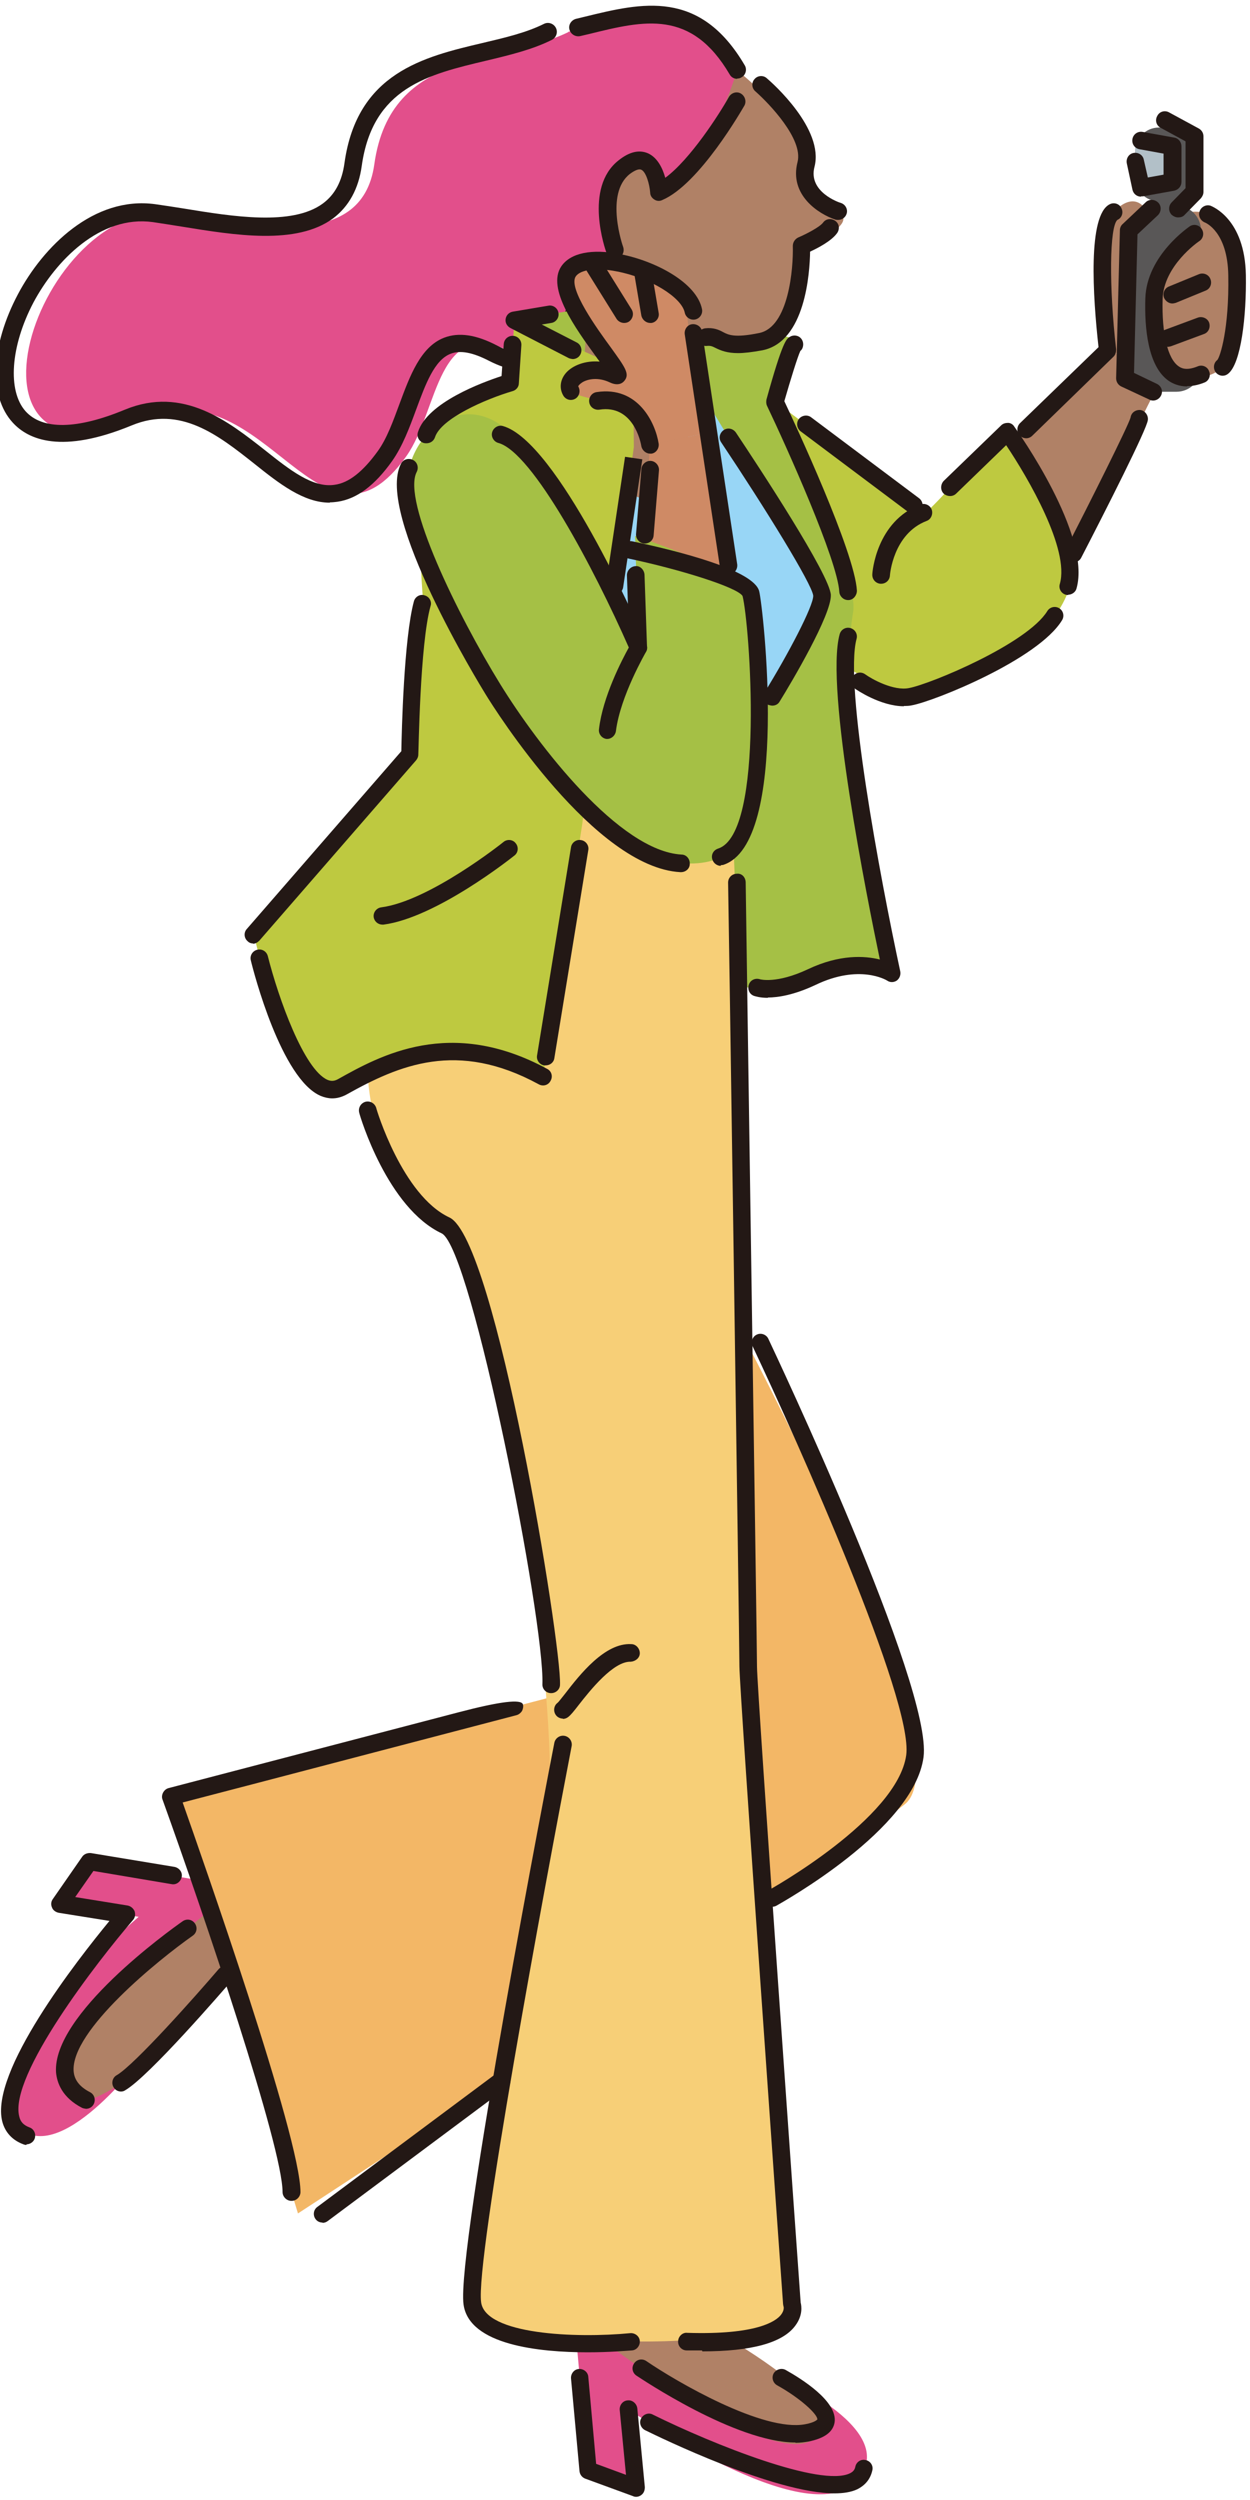 <svg width="100" height="200" viewBox="0 0 100 200" fill="none" xmlns="http://www.w3.org/2000/svg">
<g clip-path="url(#clip0_201_3563)">
<path d="M11.144 164.885C11.144 164.885 4.006 174.386 0.914 169.485C-2.177 164.583 11.094 153.348 11.094 153.348L4.835 152.317L7.173 148.949L19.163 150.96L11.144 164.86V164.885Z" fill="#E24F8B"/>
<path d="M21.098 155.434C21.098 155.434 7.701 171.52 5.137 167.398C2.573 163.276 19.162 150.985 19.162 150.985L21.073 155.434H21.098Z" fill="#B08166"/>
<path d="M54.452 97.547C54.452 97.547 78.18 139.8 72.374 144.349C64.23 150.759 23.837 177.075 23.837 177.075L13.683 143.721L52.517 133.566L42.06 102.876L54.427 97.547H54.452Z" fill="#F3B766"/>
<path d="M77.803 53.461C84.64 50.293 89.667 35.916 93.186 29.884L88.636 27.998L69.081 47.001C69.081 47.001 71.519 56.376 77.828 53.461H77.803Z" fill="#B08166"/>
<path d="M60.962 31.342L73.907 41.044C74.209 41.346 81.372 32.599 81.146 34.761C80.995 36.168 86.6 44.689 85.319 47.655C82.579 54.014 71.871 55.874 71.218 55.472C69.332 54.341 50.732 43.382 50.732 39.687C50.732 35.992 56.664 30.588 60.988 31.342H60.962Z" fill="#BEC940"/>
<path d="M88.636 28.023C88.41 20.86 88.134 17.969 89.114 16.939C92.206 13.696 93.739 20.91 89.365 22.318C89.365 22.318 93.01 15.783 96.629 17.115C100.274 18.447 99.922 24.178 98.313 28.526C97.333 31.216 93.186 29.883 93.186 29.883L88.636 27.998V28.023Z" fill="#B08166"/>
<path d="M49.274 21.338C47.439 24.429 46.685 31.166 41.156 28.275C34.897 25.008 35.148 32.774 32.509 36.494C25.748 46.02 21.248 29.607 11.973 33.403C-5.194 40.466 3 15.531 14.009 17.04C19.841 17.844 28.94 20.383 29.945 13.144C31.252 3.768 40.251 5.176 45.529 2.537L49.274 21.338Z" fill="#E24F8B"/>
<path d="M26.376 40.214C24.29 40.214 22.355 38.706 20.344 37.097C17.453 34.81 14.437 32.422 10.541 34.031C4.936 36.343 2.272 35.187 1.015 33.805C-0.921 31.693 -0.745 27.647 1.442 23.524C3.428 19.779 7.475 15.657 12.426 16.336C13.155 16.436 13.934 16.562 14.739 16.688C18.584 17.316 23.36 18.095 25.823 16.285C26.778 15.582 27.357 14.526 27.558 13.043C28.563 5.829 33.892 4.547 38.592 3.441C40.402 3.014 42.111 2.612 43.519 1.908C43.87 1.732 44.298 1.883 44.474 2.235C44.65 2.587 44.499 3.014 44.147 3.19C42.589 3.969 40.804 4.397 38.919 4.849C34.244 5.955 29.82 7.011 28.94 13.269C28.689 15.104 27.91 16.512 26.653 17.467C23.712 19.628 18.811 18.824 14.487 18.12C13.683 17.995 12.929 17.869 12.225 17.768C8.002 17.19 4.458 20.86 2.674 24.203C0.839 27.697 0.587 31.266 2.045 32.9C3.403 34.408 6.167 34.358 9.988 32.774C14.663 30.839 18.283 33.729 21.198 36.017C23.159 37.575 25.019 39.058 26.778 38.782C27.91 38.631 29.041 37.726 30.222 36.092C30.951 35.087 31.454 33.679 31.956 32.322C32.786 30.085 33.64 27.747 35.526 27.018C36.707 26.566 38.089 26.767 39.773 27.647C40.955 28.275 41.91 28.426 42.689 28.124C44.147 27.596 44.976 25.56 45.781 23.575C46.183 22.62 46.535 21.715 46.987 20.961C47.188 20.634 47.616 20.508 47.942 20.709C48.269 20.91 48.395 21.338 48.194 21.664C47.791 22.318 47.44 23.198 47.088 24.103C46.208 26.264 45.228 28.702 43.192 29.431C42.035 29.858 40.678 29.657 39.145 28.878C37.838 28.2 36.833 27.998 36.053 28.3C34.746 28.803 34.042 30.738 33.288 32.774C32.761 34.207 32.208 35.69 31.378 36.871C29.971 38.857 28.538 39.913 27.005 40.139C26.803 40.164 26.602 40.189 26.401 40.189L26.376 40.214Z" fill="#231815"/>
<path d="M41.13 25.611L51.411 23.901L63.425 27.068L62.018 32.171C62.018 32.171 68.779 45.844 68.251 48.961C66.668 58.337 71.368 77.892 71.368 77.892C65.939 74.297 62.52 83.371 53.874 76.132L57.192 38.279L43.016 33.654L41.156 25.611H41.13Z" fill="#A5C045"/>
<path d="M46.434 31.04C47.264 26.289 46.862 21.162 45.328 18.195C42.136 12.062 50.808 -1.008 58.977 5.628C67.146 12.264 62.546 15.506 66.14 16.537C69.71 17.567 65.085 19.402 64.155 19.678C63.225 19.955 64.859 28.752 58.776 27.294C52.517 25.786 52.14 30.21 51.989 32.095C51.838 33.98 46.459 31.065 46.459 31.065L46.434 31.04Z" fill="#B08166"/>
<path d="M45.529 2.537C54.653 -2.038 58.977 5.603 58.977 5.603C58.977 5.603 56.664 13.546 52.693 15.33C52.693 15.33 51.687 10.856 49.098 14.199C47.087 16.788 49.878 20.307 49.249 21.338C49.249 21.338 47.942 23.349 46.66 23.147C41.105 22.343 41.658 14.199 45.479 2.537H45.529Z" fill="#E24F8B"/>
<path d="M61.44 189.743C61.44 189.743 72.449 194.243 68.503 198.491C64.557 202.738 50.305 192.76 50.305 192.76L50.908 199.069L47.062 197.661L45.956 185.546L61.44 189.769V189.743Z" fill="#E24F8B"/>
<path d="M49.752 182.53C49.752 182.53 68.704 191.402 65.361 194.921C62.018 198.44 45.932 185.495 45.932 185.495L49.752 182.504V182.53Z" fill="#B08166"/>
<path d="M48.596 29.607C48.596 29.607 40.15 27.32 38.064 36.997C36.858 42.552 39.748 57.256 38.491 63.741C38.491 63.741 55.734 71.508 58.625 65.802C58.851 65.35 62.747 41.169 58.876 36.017C55.005 30.864 53.623 30.16 48.596 29.607Z" fill="#B08166"/>
<path d="M61.767 40.767C61.767 40.767 57.444 33.604 56.966 32.824C56.488 32.045 53.95 30.286 53.547 30.638C53.145 30.989 56.539 38.228 56.539 38.228C56.539 38.228 52.567 40.541 52.567 40.415C52.567 40.289 47.088 38.304 47.088 38.304C47.088 38.304 45.906 29.934 45.002 29.481C44.097 29.029 41.231 30.336 41.759 30.663C44.072 32.171 42.764 40.641 42.764 40.641L36.983 45.618L38.542 55.019L59.706 57.985C59.706 57.985 66.97 50.52 65.713 47.629C64.456 44.713 61.717 40.767 61.717 40.767H61.767Z" fill="#98D6F6"/>
<path d="M37.763 184.239C37.612 180.469 44.122 147.768 43.996 141.459C43.82 130.349 39.949 101.971 33.967 96.215C25.672 88.248 29.92 74.222 36.757 70.351C37.184 70.1 38.466 63.741 38.466 63.741C50.129 66.832 58.6 65.802 58.6 65.802L59.077 77.314C59.077 77.314 59.781 123.11 60.56 140.328C60.761 144.525 62.496 177.729 63.3 184.264C63.853 188.637 37.913 188.034 37.737 184.264L37.763 184.239Z" fill="#F7CF77"/>
<path d="M35.148 34.157C36.883 32.02 40.804 30.588 40.804 30.588L41.156 25.611L50.657 29.884L50.707 35.766L46.56 66.053L43.443 86.111C43.443 86.111 34.067 81.336 29.015 86.564C23.963 91.767 20.318 74.775 20.318 74.775L32.861 60.348L33.866 48.283C33.866 48.283 32.785 37.098 35.198 34.157H35.148Z" fill="#BEC940"/>
<path d="M52.014 35.589C50.657 31.794 46.384 32.07 45.68 31.291C44.675 30.21 48.068 29.532 49.074 29.934C49.074 29.934 42.991 23.198 45.504 21.69C47.993 20.181 54.503 20.91 54.88 24.379C55.282 28.225 56.086 34.735 56.086 34.735L52.039 35.589H52.014Z" fill="#CF8A65"/>
<path d="M56.061 34.76C56.061 34.76 61.49 60.85 57.444 62.157C53.422 63.464 44.65 56.602 44.65 56.602L41.834 47.051L51.059 51.827L51.989 35.59L56.036 34.735L56.061 34.76Z" fill="#CF8A65"/>
<path d="M42.589 37.072L51.084 51.827L50.808 42.879C50.808 42.879 58.675 45.518 59.831 46.976C61.641 49.263 60.636 63.188 60.611 63.741C60.334 71.005 50.205 72.412 41.181 57.985C37.184 51.6 33.087 43.608 32.585 39.963C31.805 34.383 38.466 29.381 42.614 37.097L42.589 37.072Z" fill="#A5C045"/>
<path d="M93.663 10.203H92.708C91.667 10.203 90.823 11.047 90.823 12.088V14.224C90.823 15.265 91.667 16.109 92.708 16.109H93.663C94.705 16.109 95.549 15.265 95.549 14.224V12.088C95.549 11.047 94.705 10.203 93.663 10.203Z" fill="#595757"/>
<path d="M93.337 11.258H91.276C91.026 11.258 90.823 11.461 90.823 11.711V14.576C90.823 14.826 91.026 15.029 91.276 15.029H93.337C93.587 15.029 93.789 14.826 93.789 14.576V11.711C93.789 11.461 93.587 11.258 93.337 11.258Z" fill="#B2C0C8"/>
<path d="M94.115 16.461H92.255C91.173 16.461 90.295 17.339 90.295 18.422V29.381C90.295 30.464 91.173 31.341 92.255 31.341H94.115C95.198 31.341 96.076 30.464 96.076 29.381V18.422C96.076 17.339 95.198 16.461 94.115 16.461Z" fill="#595757"/>
<path d="M94.216 16.009H92.13V16.713H94.216V16.009Z" fill="#595757"/>
<path d="M96.805 18.523C95.196 18.397 92.281 20.232 92.306 23.173C92.306 26.113 92.633 31.593 96.076 29.984C99.52 28.376 96.805 18.523 96.805 18.523Z" fill="#B08166"/>
<path d="M58.977 6.307C58.725 6.307 58.499 6.181 58.373 5.955C55.307 0.727 51.537 1.632 47.163 2.713L46.409 2.889C46.032 2.964 45.655 2.738 45.554 2.361C45.454 1.984 45.705 1.607 46.082 1.506L46.811 1.33C51.336 0.224 55.986 -0.907 59.58 5.226C59.781 5.553 59.655 6.005 59.329 6.181C59.228 6.257 59.102 6.282 58.977 6.282V6.307Z" fill="#231815"/>
<path d="M49.174 20.684C48.897 20.684 48.621 20.508 48.52 20.232C48.445 20.03 46.66 15.028 49.501 12.817C50.355 12.138 51.134 11.962 51.838 12.264C52.617 12.616 53.02 13.495 53.221 14.224C55.206 12.766 57.519 9.172 58.323 7.739C58.524 7.413 58.951 7.287 59.278 7.488C59.605 7.689 59.731 8.116 59.555 8.443C59.404 8.694 55.96 14.752 52.969 16.009C52.768 16.109 52.517 16.084 52.341 15.959C52.14 15.833 52.014 15.632 52.014 15.405C51.964 14.752 51.687 13.722 51.285 13.571C51.109 13.495 50.782 13.621 50.38 13.923C48.37 15.506 49.827 19.704 49.852 19.754C49.978 20.131 49.802 20.533 49.425 20.659C49.35 20.684 49.274 20.709 49.174 20.709V20.684Z" fill="#231815"/>
<path d="M67.045 17.592C67.045 17.592 66.894 17.592 66.819 17.567C65.487 17.115 63.124 15.607 63.802 12.967C64.28 11.133 61.515 8.267 60.434 7.312C60.133 7.061 60.108 6.608 60.359 6.332C60.61 6.03 61.063 6.005 61.339 6.256C61.817 6.659 65.939 10.328 65.16 13.345C64.632 15.355 67.145 16.21 67.271 16.235C67.648 16.361 67.849 16.763 67.724 17.115C67.623 17.416 67.347 17.592 67.045 17.592Z" fill="#231815"/>
<path d="M59.052 28.25C58.172 28.25 57.669 28.049 57.217 27.823C56.966 27.697 56.84 27.647 56.563 27.672C56.161 27.722 55.835 27.421 55.784 27.044C55.734 26.666 56.036 26.315 56.413 26.264C57.091 26.189 57.519 26.39 57.845 26.566C58.273 26.792 58.775 27.044 60.736 26.641C63.099 26.164 63.476 21.463 63.425 19.679C63.425 19.377 63.601 19.126 63.853 19C64.506 18.724 65.562 18.171 65.838 17.819C66.065 17.492 66.492 17.442 66.819 17.668C67.145 17.894 67.196 18.322 66.969 18.648C66.517 19.277 65.461 19.83 64.808 20.131C64.783 21.815 64.431 27.345 60.987 28.024C60.158 28.175 59.529 28.25 59.027 28.25H59.052Z" fill="#231815"/>
<path d="M52.014 36.293C51.687 36.293 51.386 36.042 51.31 35.715C51.26 35.363 50.657 32.347 47.942 32.774C47.565 32.825 47.188 32.573 47.138 32.171C47.087 31.794 47.339 31.417 47.741 31.367C51.059 30.864 52.441 33.855 52.693 35.489C52.743 35.866 52.492 36.243 52.114 36.293C52.064 36.293 52.039 36.293 52.014 36.293Z" fill="#231815"/>
<path d="M45.655 31.995C45.429 31.995 45.203 31.869 45.077 31.668C44.725 31.09 44.8 30.386 45.278 29.833C45.806 29.23 46.836 28.828 47.967 28.928C47.892 28.803 47.791 28.702 47.716 28.577C46.032 26.264 43.719 23.072 44.901 21.312C45.63 20.232 47.339 19.88 49.626 20.332C52.467 20.885 55.734 22.619 56.161 24.731C56.237 25.108 55.986 25.485 55.608 25.56C55.231 25.636 54.855 25.384 54.779 25.007C54.528 23.776 51.989 22.217 49.35 21.715C47.716 21.388 46.434 21.564 46.057 22.117C45.429 23.072 47.817 26.365 48.847 27.772C50.003 29.381 50.406 29.909 49.953 30.462C49.777 30.688 49.4 30.889 48.772 30.587C47.867 30.16 47.037 30.311 46.585 30.587C46.359 30.738 46.258 30.864 46.258 30.914C46.459 31.241 46.359 31.693 46.032 31.894C45.906 31.97 45.781 31.995 45.655 31.995Z" fill="#231815"/>
<path d="M58.298 45.97C57.946 45.97 57.644 45.719 57.594 45.367L54.779 26.742C54.729 26.365 54.98 25.988 55.357 25.938C55.734 25.887 56.111 26.139 56.161 26.516L58.976 45.141C59.027 45.518 58.775 45.895 58.398 45.945C58.373 45.945 58.323 45.945 58.298 45.945V45.97Z" fill="#231815"/>
<path d="M51.587 43.482C51.587 43.482 51.562 43.482 51.537 43.482C51.16 43.456 50.858 43.105 50.883 42.728L51.311 37.525C51.336 37.148 51.688 36.846 52.065 36.871C52.442 36.896 52.743 37.248 52.718 37.625L52.291 42.828C52.266 43.205 51.964 43.482 51.587 43.482Z" fill="#231815"/>
<path d="M45.831 28.727C45.831 28.727 45.605 28.702 45.504 28.652L40.829 26.239C40.553 26.088 40.402 25.812 40.452 25.51C40.502 25.208 40.728 24.982 41.03 24.932L43.87 24.454C44.247 24.379 44.624 24.655 44.675 25.032C44.75 25.41 44.474 25.787 44.097 25.837L43.343 25.962L46.133 27.395C46.484 27.571 46.61 27.998 46.434 28.35C46.309 28.602 46.057 28.727 45.806 28.727H45.831Z" fill="#231815"/>
<path d="M34.118 35.463C34.118 35.463 33.967 35.463 33.892 35.438C33.515 35.313 33.314 34.936 33.439 34.559C34.193 32.196 38.592 30.587 40.125 30.084L40.301 27.521C40.326 27.144 40.653 26.842 41.055 26.867C41.432 26.892 41.734 27.219 41.709 27.621L41.508 30.663C41.508 30.964 41.282 31.216 41.005 31.291C38.868 31.919 35.274 33.478 34.797 34.986C34.696 35.288 34.419 35.463 34.118 35.463Z" fill="#231815"/>
<path d="M67.85 48.006C67.472 48.006 67.171 47.705 67.146 47.353C66.995 44.789 62.923 35.74 61.365 32.473C61.289 32.322 61.289 32.146 61.314 31.97C62.621 27.244 62.923 27.094 63.2 26.943C63.35 26.842 63.577 26.817 63.752 26.867C64.129 26.968 64.331 27.37 64.23 27.747C64.205 27.873 64.129 27.998 64.029 28.074C63.803 28.552 63.225 30.437 62.747 32.096C63.577 33.855 68.377 44.135 68.553 47.252C68.553 47.629 68.277 47.981 67.9 48.006C67.9 48.006 67.875 48.006 67.85 48.006Z" fill="#231815"/>
<path d="M61.767 56.452C61.767 56.452 61.515 56.427 61.39 56.351C61.063 56.15 60.962 55.723 61.163 55.396C63.074 52.304 65.085 48.459 65.059 47.654C64.959 46.724 61.239 40.692 57.695 35.388C57.468 35.062 57.569 34.634 57.896 34.408C58.223 34.182 58.65 34.282 58.876 34.609C60.636 37.248 66.417 46.021 66.467 47.604C66.517 49.188 63.35 54.541 62.37 56.125C62.244 56.351 62.018 56.452 61.767 56.452Z" fill="#231815"/>
<path d="M49.174 47.604C49.174 47.604 49.099 47.604 49.074 47.604C48.697 47.554 48.42 47.202 48.47 46.8C48.571 46.146 50.004 36.544 50.004 36.544L51.386 36.745C51.386 36.745 49.953 46.322 49.853 46.975C49.802 47.327 49.501 47.579 49.149 47.579L49.174 47.604Z" fill="#231815"/>
<path d="M57.67 69.27C57.368 69.27 57.092 69.069 56.991 68.768C56.865 68.391 57.066 68.014 57.444 67.888C61.239 66.682 59.957 49.791 59.404 47.679C58.977 46.976 54.352 45.543 50.305 44.688C49.928 44.613 49.677 44.236 49.752 43.859C49.828 43.482 50.205 43.23 50.582 43.306C54.176 44.06 60.309 45.593 60.736 47.302C61.038 48.459 63.225 67.486 57.846 69.195C57.77 69.195 57.695 69.22 57.645 69.22L57.67 69.27Z" fill="#231815"/>
<path d="M54.477 69.773C54.477 69.773 54.452 69.773 54.427 69.773C47.59 69.396 39.673 56.904 38.818 55.496C38.466 54.918 29.97 41.094 32.082 37.097C32.258 36.745 32.685 36.62 33.037 36.796C33.389 36.972 33.514 37.399 33.339 37.751C32.132 40.038 36.631 49.238 40.025 54.742C43.066 59.669 49.551 68.089 54.528 68.366C54.905 68.366 55.206 68.717 55.181 69.12C55.181 69.497 54.854 69.773 54.477 69.773Z" fill="#231815"/>
<path d="M48.596 59.116C48.596 59.116 48.545 59.116 48.52 59.116C48.143 59.065 47.867 58.714 47.917 58.337C48.219 55.722 49.777 52.757 50.305 51.801C47.54 45.517 42.614 36.192 39.874 35.438C39.497 35.338 39.27 34.936 39.371 34.584C39.472 34.207 39.874 33.98 40.226 34.081C44.549 35.288 51.009 49.891 51.712 51.55C51.813 51.751 51.788 52.002 51.662 52.178C51.662 52.203 49.626 55.672 49.274 58.487C49.224 58.839 48.922 59.116 48.571 59.116H48.596Z" fill="#231815"/>
<path d="M51.059 52.53C50.682 52.53 50.38 52.229 50.355 51.852L50.154 46.02C50.154 45.643 50.455 45.317 50.833 45.291C51.209 45.241 51.536 45.593 51.561 45.97L51.763 51.801C51.763 52.178 51.461 52.505 51.084 52.53H51.059Z" fill="#231815"/>
<path d="M70.489 46.7C70.489 46.7 70.464 46.7 70.439 46.7C70.062 46.675 69.76 46.348 69.785 45.946C69.785 45.77 70.112 41.698 73.631 40.366C73.983 40.215 74.41 40.416 74.536 40.768C74.661 41.12 74.486 41.547 74.134 41.673C71.444 42.703 71.193 45.996 71.193 46.046C71.168 46.423 70.866 46.7 70.489 46.7Z" fill="#231815"/>
<path d="M73.128 41.144C72.977 41.144 72.826 41.094 72.7 40.994L64.054 34.509C63.752 34.282 63.677 33.83 63.903 33.528C64.129 33.227 64.582 33.151 64.883 33.378L73.53 39.862C73.831 40.089 73.907 40.541 73.681 40.843C73.555 41.019 73.329 41.119 73.128 41.119V41.144Z" fill="#231815"/>
<path d="M85.469 47.604C85.469 47.604 85.343 47.604 85.268 47.579C84.891 47.478 84.664 47.076 84.79 46.699C85.569 43.934 82.277 38.279 80.492 35.615L76.496 39.486C76.219 39.762 75.766 39.737 75.49 39.486C75.214 39.209 75.239 38.757 75.49 38.48L80.09 34.031C80.241 33.88 80.442 33.83 80.643 33.83C80.844 33.83 81.045 33.956 81.145 34.132C81.397 34.484 87.329 42.803 86.122 47.076C86.047 47.378 85.745 47.579 85.444 47.579L85.469 47.604Z" fill="#231815"/>
<path d="M72.323 56.502C70.438 56.502 68.503 55.17 68.402 55.094C68.075 54.868 68 54.441 68.226 54.114C68.452 53.787 68.88 53.712 69.207 53.938C69.76 54.34 71.494 55.295 72.725 55.044C74.46 54.717 82.176 51.5 83.785 48.886C83.986 48.559 84.413 48.459 84.74 48.66C85.067 48.861 85.167 49.288 84.966 49.615C83.056 52.757 74.736 56.1 72.952 56.426C72.725 56.477 72.524 56.477 72.298 56.477L72.323 56.502Z" fill="#231815"/>
<path d="M82.101 35.062C81.925 35.062 81.724 34.986 81.599 34.861C81.322 34.584 81.322 34.132 81.599 33.855L87.882 27.772C87.43 23.726 87.003 17.191 88.787 16.336C89.139 16.16 89.566 16.311 89.717 16.663C89.893 17.015 89.742 17.442 89.39 17.593C88.762 18.146 88.712 22.896 89.29 27.948C89.29 28.175 89.24 28.376 89.089 28.526L82.579 34.861C82.453 34.986 82.277 35.062 82.101 35.062Z" fill="#231815"/>
<path d="M94.97 30.914C94.317 30.914 93.814 30.688 93.487 30.462C91.828 29.305 91.552 26.239 91.627 23.876C91.728 20.408 95.171 18.12 95.197 18.095C95.523 17.894 95.951 17.995 96.152 18.346C96.353 18.673 96.252 19.101 95.925 19.302C95.85 19.352 93.085 21.262 93.01 23.927C92.934 26.691 93.412 28.702 94.292 29.305C94.442 29.406 94.845 29.708 95.825 29.305C96.177 29.155 96.604 29.331 96.73 29.708C96.881 30.059 96.705 30.487 96.328 30.613C95.825 30.814 95.372 30.889 94.97 30.889V30.914Z" fill="#231815"/>
<path d="M49.928 25.837C49.702 25.837 49.45 25.711 49.325 25.51L46.962 21.715C46.761 21.388 46.861 20.961 47.188 20.734C47.515 20.533 47.942 20.634 48.168 20.961L50.531 24.756C50.732 25.083 50.632 25.51 50.305 25.736C50.179 25.812 50.054 25.837 49.928 25.837Z" fill="#231815"/>
<path d="M52.014 25.837C51.687 25.837 51.386 25.585 51.31 25.259L50.782 22.142C50.707 21.765 50.983 21.388 51.361 21.338C51.738 21.262 52.115 21.539 52.165 21.916L52.693 25.032C52.768 25.41 52.492 25.787 52.115 25.837C52.064 25.837 52.039 25.837 51.989 25.837H52.014Z" fill="#231815"/>
<path d="M93.789 24.279C93.513 24.279 93.261 24.103 93.135 23.851C92.985 23.5 93.135 23.072 93.513 22.921L95.9 21.941C96.252 21.79 96.68 21.941 96.83 22.318C96.981 22.67 96.83 23.097 96.453 23.248L94.065 24.228C94.065 24.228 93.889 24.279 93.789 24.279Z" fill="#231815"/>
<path d="M93.437 27.747C93.161 27.747 92.884 27.571 92.784 27.295C92.658 26.918 92.834 26.516 93.186 26.39L95.825 25.41C96.177 25.284 96.604 25.46 96.73 25.812C96.856 26.189 96.68 26.591 96.328 26.717L93.689 27.697C93.689 27.697 93.513 27.747 93.437 27.747Z" fill="#231815"/>
<path d="M97.81 30.06C97.609 30.06 97.383 29.959 97.257 29.783C97.031 29.482 97.081 29.029 97.383 28.803C97.609 28.552 98.338 26.314 98.263 22.041C98.213 18.548 96.453 17.819 96.378 17.794C96.026 17.643 95.825 17.241 95.975 16.889C96.101 16.537 96.503 16.336 96.855 16.461C96.956 16.512 99.595 17.492 99.67 22.016C99.721 25.259 99.293 29.104 98.238 29.909C98.112 30.009 97.961 30.06 97.81 30.06Z" fill="#231815"/>
<path d="M91.275 15.733C90.949 15.733 90.672 15.507 90.597 15.18L90.144 13.068C90.069 12.691 90.295 12.314 90.672 12.239C91.049 12.164 91.426 12.39 91.502 12.767L91.828 14.2L93.085 13.973V12.289L91.15 11.937C90.773 11.862 90.521 11.51 90.597 11.108C90.672 10.731 91.024 10.479 91.426 10.555L93.94 11.007C94.266 11.058 94.518 11.359 94.518 11.711V14.551C94.518 14.903 94.266 15.18 93.94 15.255L91.426 15.708C91.426 15.708 91.351 15.708 91.301 15.708L91.275 15.733Z" fill="#231815"/>
<path d="M94.241 17.392C94.065 17.392 93.889 17.316 93.739 17.19C93.462 16.914 93.462 16.462 93.739 16.185L94.844 15.054V11.309L92.859 10.228C92.507 10.052 92.381 9.625 92.582 9.273C92.758 8.921 93.186 8.795 93.537 8.996L95.9 10.278C96.126 10.404 96.277 10.63 96.277 10.907V15.356C96.277 15.531 96.202 15.707 96.076 15.858L94.769 17.19C94.643 17.341 94.442 17.392 94.266 17.392H94.241Z" fill="#231815"/>
<path d="M92.255 32.045C92.255 32.045 92.054 32.045 91.954 31.97L89.692 30.914C89.44 30.788 89.29 30.537 89.29 30.261L89.591 18.422C89.591 18.246 89.667 18.045 89.817 17.919L91.652 16.185C91.929 15.909 92.381 15.934 92.658 16.21C92.934 16.487 92.909 16.939 92.632 17.215L90.999 18.749L90.722 29.833L92.557 30.713C92.909 30.889 93.06 31.291 92.884 31.643C92.758 31.895 92.507 32.045 92.255 32.045Z" fill="#231815"/>
<path d="M85.871 45.015C85.871 45.015 85.645 45.015 85.544 44.94C85.192 44.764 85.067 44.337 85.243 43.985C87.153 40.265 90.245 34.107 90.445 33.403C90.496 33.026 90.823 32.774 91.225 32.8C91.602 32.85 91.878 33.227 91.828 33.604C91.753 34.333 88.46 40.818 86.499 44.613C86.374 44.864 86.122 44.99 85.871 44.99V45.015Z" fill="#231815"/>
<path d="M61.44 79.827C60.786 79.827 60.434 79.702 60.334 79.676C59.957 79.551 59.781 79.149 59.906 78.772C60.032 78.394 60.434 78.219 60.811 78.344C60.811 78.344 62.118 78.721 64.632 77.54C67.171 76.334 69.181 76.459 70.388 76.761C69.382 71.935 65.989 55.044 67.171 50.746C67.271 50.369 67.648 50.143 68.025 50.243C68.402 50.344 68.628 50.721 68.528 51.098C67.522 54.767 70.388 70.125 72.022 77.716C72.072 77.992 71.971 78.269 71.745 78.445C71.519 78.596 71.217 78.621 70.966 78.445C70.891 78.394 68.729 77.113 65.235 78.797C63.526 79.601 62.244 79.802 61.415 79.802L61.44 79.827Z" fill="#231815"/>
<path d="M20.268 75.479C20.092 75.479 19.941 75.429 19.816 75.303C19.514 75.052 19.489 74.599 19.74 74.323L32.107 60.096C32.132 58.588 32.308 51.073 33.112 48.107C33.213 47.73 33.615 47.504 33.967 47.629C34.344 47.73 34.57 48.132 34.444 48.484C33.59 51.525 33.489 60.272 33.464 60.373C33.464 60.549 33.389 60.699 33.288 60.825L20.746 75.253C20.595 75.403 20.419 75.504 20.218 75.504L20.268 75.479Z" fill="#231815"/>
<path d="M26.577 87.871C26.276 87.871 25.949 87.796 25.647 87.67C22.506 86.313 20.294 77.792 20.067 76.837C19.967 76.46 20.193 76.083 20.57 75.982C20.947 75.882 21.324 76.108 21.425 76.485C22.279 79.878 24.315 85.559 26.2 86.388C26.502 86.514 26.753 86.489 27.03 86.338C30.398 84.453 36.028 81.311 43.77 85.509C44.122 85.685 44.248 86.112 44.046 86.464C43.87 86.816 43.443 86.941 43.091 86.74C36.581 83.196 31.931 85.207 27.709 87.57C27.331 87.771 26.954 87.871 26.577 87.871Z" fill="#231815"/>
<path d="M43.669 85.231C43.669 85.231 43.594 85.231 43.544 85.231C43.167 85.181 42.89 84.804 42.966 84.427L45.68 67.787C45.73 67.41 46.108 67.134 46.484 67.209C46.861 67.26 47.138 67.636 47.063 68.014L44.348 84.653C44.298 85.005 43.996 85.231 43.644 85.231H43.669Z" fill="#231815"/>
<path d="M30.599 73.971C30.247 73.971 29.945 73.719 29.895 73.368C29.845 72.99 30.121 72.638 30.498 72.588C34.344 72.086 40.226 67.41 40.276 67.36C40.578 67.109 41.03 67.159 41.256 67.461C41.508 67.762 41.457 68.215 41.156 68.441C40.904 68.642 34.897 73.418 30.674 73.971C30.649 73.971 30.624 73.971 30.574 73.971H30.599Z" fill="#231815"/>
<path d="M56.162 188.034C55.76 188.034 55.357 188.034 54.93 188.034C54.553 188.034 54.226 187.707 54.251 187.305C54.251 186.928 54.603 186.576 54.98 186.627C60.56 186.803 62.068 185.697 62.471 185.194C62.772 184.817 62.697 184.515 62.672 184.49C62.672 184.44 62.647 184.364 62.647 184.339C62.496 182.329 59.153 135.125 59.153 133.315C59.153 131.505 58.273 71.206 58.248 70.603C58.248 70.226 58.55 69.899 58.952 69.899C59.354 69.849 59.655 70.201 59.655 70.603C59.681 73.091 60.56 131.53 60.56 133.34C60.56 135.15 63.903 182.127 64.054 184.214C64.129 184.49 64.23 185.244 63.627 186.049C62.621 187.431 60.108 188.11 56.187 188.11L56.162 188.034Z" fill="#231815"/>
<path d="M47.012 188.185C43.141 188.185 37.536 187.607 37.084 184.365C36.48 180.092 44.021 141.082 44.348 139.423C44.423 139.046 44.8 138.794 45.177 138.87C45.554 138.945 45.806 139.322 45.73 139.699C43.569 150.935 38.014 180.846 38.491 184.189C38.843 186.752 46.007 187.079 50.431 186.652C50.807 186.627 51.159 186.903 51.184 187.28C51.21 187.657 50.933 188.009 50.556 188.034C50.154 188.059 48.772 188.185 47.037 188.185H47.012Z" fill="#231815"/>
<path d="M44.097 135.451C44.097 135.451 44.097 135.451 44.072 135.451C43.695 135.451 43.368 135.125 43.393 134.722C43.569 129.695 37.763 99.986 35.35 98.678C31.001 96.642 28.814 89.353 28.739 89.027C28.639 88.65 28.84 88.272 29.217 88.147C29.594 88.046 29.971 88.247 30.096 88.624C30.096 88.7 32.183 95.637 35.953 97.397C39.673 99.131 44.926 131.53 44.801 134.773C44.801 135.15 44.474 135.451 44.097 135.451Z" fill="#231815"/>
<path d="M45.027 137.487C44.825 137.487 44.599 137.387 44.474 137.211C44.247 136.909 44.298 136.457 44.599 136.231C44.7 136.155 44.976 135.778 45.203 135.502C46.384 133.968 48.395 131.405 50.506 131.53C50.883 131.53 51.185 131.882 51.185 132.259C51.185 132.636 50.833 132.913 50.456 132.938C49.073 132.888 47.213 135.225 46.309 136.381C45.881 136.934 45.655 137.211 45.454 137.362C45.328 137.462 45.177 137.513 45.027 137.513V137.487Z" fill="#231815"/>
<path d="M61.767 152.594C61.515 152.594 61.289 152.468 61.138 152.217C60.962 151.865 61.088 151.437 61.415 151.261C61.515 151.211 71.796 145.505 72.499 140.403C73.077 136.055 63.828 115.343 60.208 107.702C60.032 107.35 60.208 106.923 60.535 106.772C60.887 106.596 61.314 106.772 61.465 107.099C61.993 108.23 74.636 134.949 73.882 140.579C73.103 146.36 62.521 152.217 62.093 152.468C61.993 152.518 61.867 152.543 61.767 152.543V152.594Z" fill="#231815"/>
<path d="M23.309 176.07C22.932 176.07 22.605 175.743 22.605 175.366C22.605 171.771 16.347 153.247 13.004 143.972C12.928 143.796 12.954 143.57 13.054 143.394C13.155 143.218 13.305 143.092 13.507 143.042L36.681 136.984C39.999 136.113 41.717 135.904 41.834 136.356C41.884 136.532 41.834 136.733 41.759 136.884C41.658 137.035 41.507 137.16 41.331 137.211C41.206 137.236 18.986 143.067 14.613 144.198C16.171 148.622 24.038 170.992 24.038 175.366C24.038 175.743 23.711 176.07 23.334 176.07H23.309Z" fill="#231815"/>
<path d="M25.798 177.804C25.572 177.804 25.371 177.704 25.245 177.528C25.019 177.226 25.069 176.774 25.396 176.547L39.723 165.865C40.025 165.639 40.477 165.689 40.703 166.016C40.93 166.317 40.879 166.77 40.553 166.996L26.226 177.678C26.1 177.779 25.949 177.829 25.798 177.829V177.804Z" fill="#231815"/>
<path d="M9.687 167.324C9.436 167.324 9.209 167.198 9.084 166.972C8.883 166.645 9.008 166.193 9.335 166.017C10.768 165.187 15.694 159.632 17.479 157.546C17.73 157.244 18.183 157.219 18.459 157.471C18.761 157.722 18.786 158.174 18.535 158.451C17.856 159.23 11.924 166.117 10.014 167.223C9.913 167.299 9.787 167.324 9.662 167.324H9.687Z" fill="#231815"/>
<path d="M6.896 168.706C6.896 168.706 6.67 168.68 6.569 168.63C4.961 167.801 4.559 166.619 4.483 165.79C4.182 161.165 13.532 154.454 14.613 153.7C14.94 153.474 15.367 153.549 15.593 153.876C15.819 154.203 15.744 154.63 15.417 154.856C12.702 156.766 5.665 162.447 5.891 165.689C5.941 166.393 6.368 166.946 7.198 167.373C7.55 167.549 7.675 167.977 7.499 168.329C7.374 168.58 7.122 168.706 6.871 168.706H6.896Z" fill="#231815"/>
<path d="M2.121 171.596C2.121 171.596 1.97 171.596 1.869 171.545C0.99 171.219 0.411 170.59 0.185 169.736C-0.845 165.764 6.193 156.791 8.756 153.674L4.684 153.021C4.458 152.97 4.232 152.82 4.157 152.593C4.056 152.367 4.081 152.116 4.232 151.915L6.57 148.547C6.72 148.32 6.997 148.22 7.273 148.245L13.959 149.351C14.336 149.426 14.613 149.778 14.537 150.155C14.462 150.532 14.11 150.809 13.733 150.733L7.474 149.678L6.017 151.764L10.214 152.443C10.466 152.493 10.667 152.669 10.767 152.895C10.843 153.146 10.818 153.398 10.642 153.599C7.826 156.866 0.688 166.066 1.543 169.333C1.643 169.761 1.894 170.012 2.347 170.188C2.724 170.314 2.9 170.716 2.774 171.093C2.674 171.369 2.397 171.545 2.121 171.545V171.596Z" fill="#231815"/>
<path d="M50.908 199.747C50.908 199.747 50.733 199.747 50.657 199.697L46.811 198.289C46.56 198.189 46.384 197.963 46.359 197.686L45.68 190.271C45.655 189.894 45.932 189.542 46.309 189.517C46.686 189.492 47.038 189.769 47.063 190.146L47.691 197.108L50.079 197.988L49.576 192.785C49.551 192.408 49.828 192.056 50.205 192.031C50.582 191.98 50.934 192.282 50.984 192.659L51.587 198.968C51.587 199.219 51.512 199.446 51.311 199.596C51.185 199.697 51.034 199.747 50.883 199.747H50.908Z" fill="#231815"/>
<path d="M66.794 199.471C61.968 199.471 52.793 194.996 51.612 194.418C51.26 194.242 51.109 193.815 51.285 193.488C51.461 193.136 51.888 192.986 52.215 193.162C57.091 195.575 65.688 198.993 68 197.862C68.251 197.736 68.377 197.585 68.427 197.334C68.503 196.957 68.88 196.706 69.257 196.806C69.634 196.882 69.885 197.259 69.785 197.636C69.634 198.314 69.232 198.817 68.578 199.144C68.101 199.37 67.472 199.471 66.743 199.471H66.794Z" fill="#231815"/>
<path d="M63.627 195.399C58.851 195.399 51.26 190.271 50.908 190.045C50.581 189.819 50.506 189.392 50.732 189.065C50.958 188.738 51.386 188.663 51.712 188.889C54.1 190.523 61.038 194.569 64.406 193.941C65.235 193.79 65.361 193.564 65.386 193.564C65.436 193.162 64.029 191.855 62.169 190.824C61.817 190.623 61.716 190.196 61.892 189.869C62.093 189.542 62.52 189.417 62.847 189.593C64.104 190.296 67.02 192.106 66.768 193.79C66.643 194.569 65.939 195.072 64.682 195.323C64.355 195.374 64.029 195.424 63.652 195.424L63.627 195.399Z" fill="#231815"/>
</g>
<defs>
<clipPath id="clip0_201_3563">
<rect width="100" height="200" fill="white"/>
</clipPath>
</defs>
</svg>
